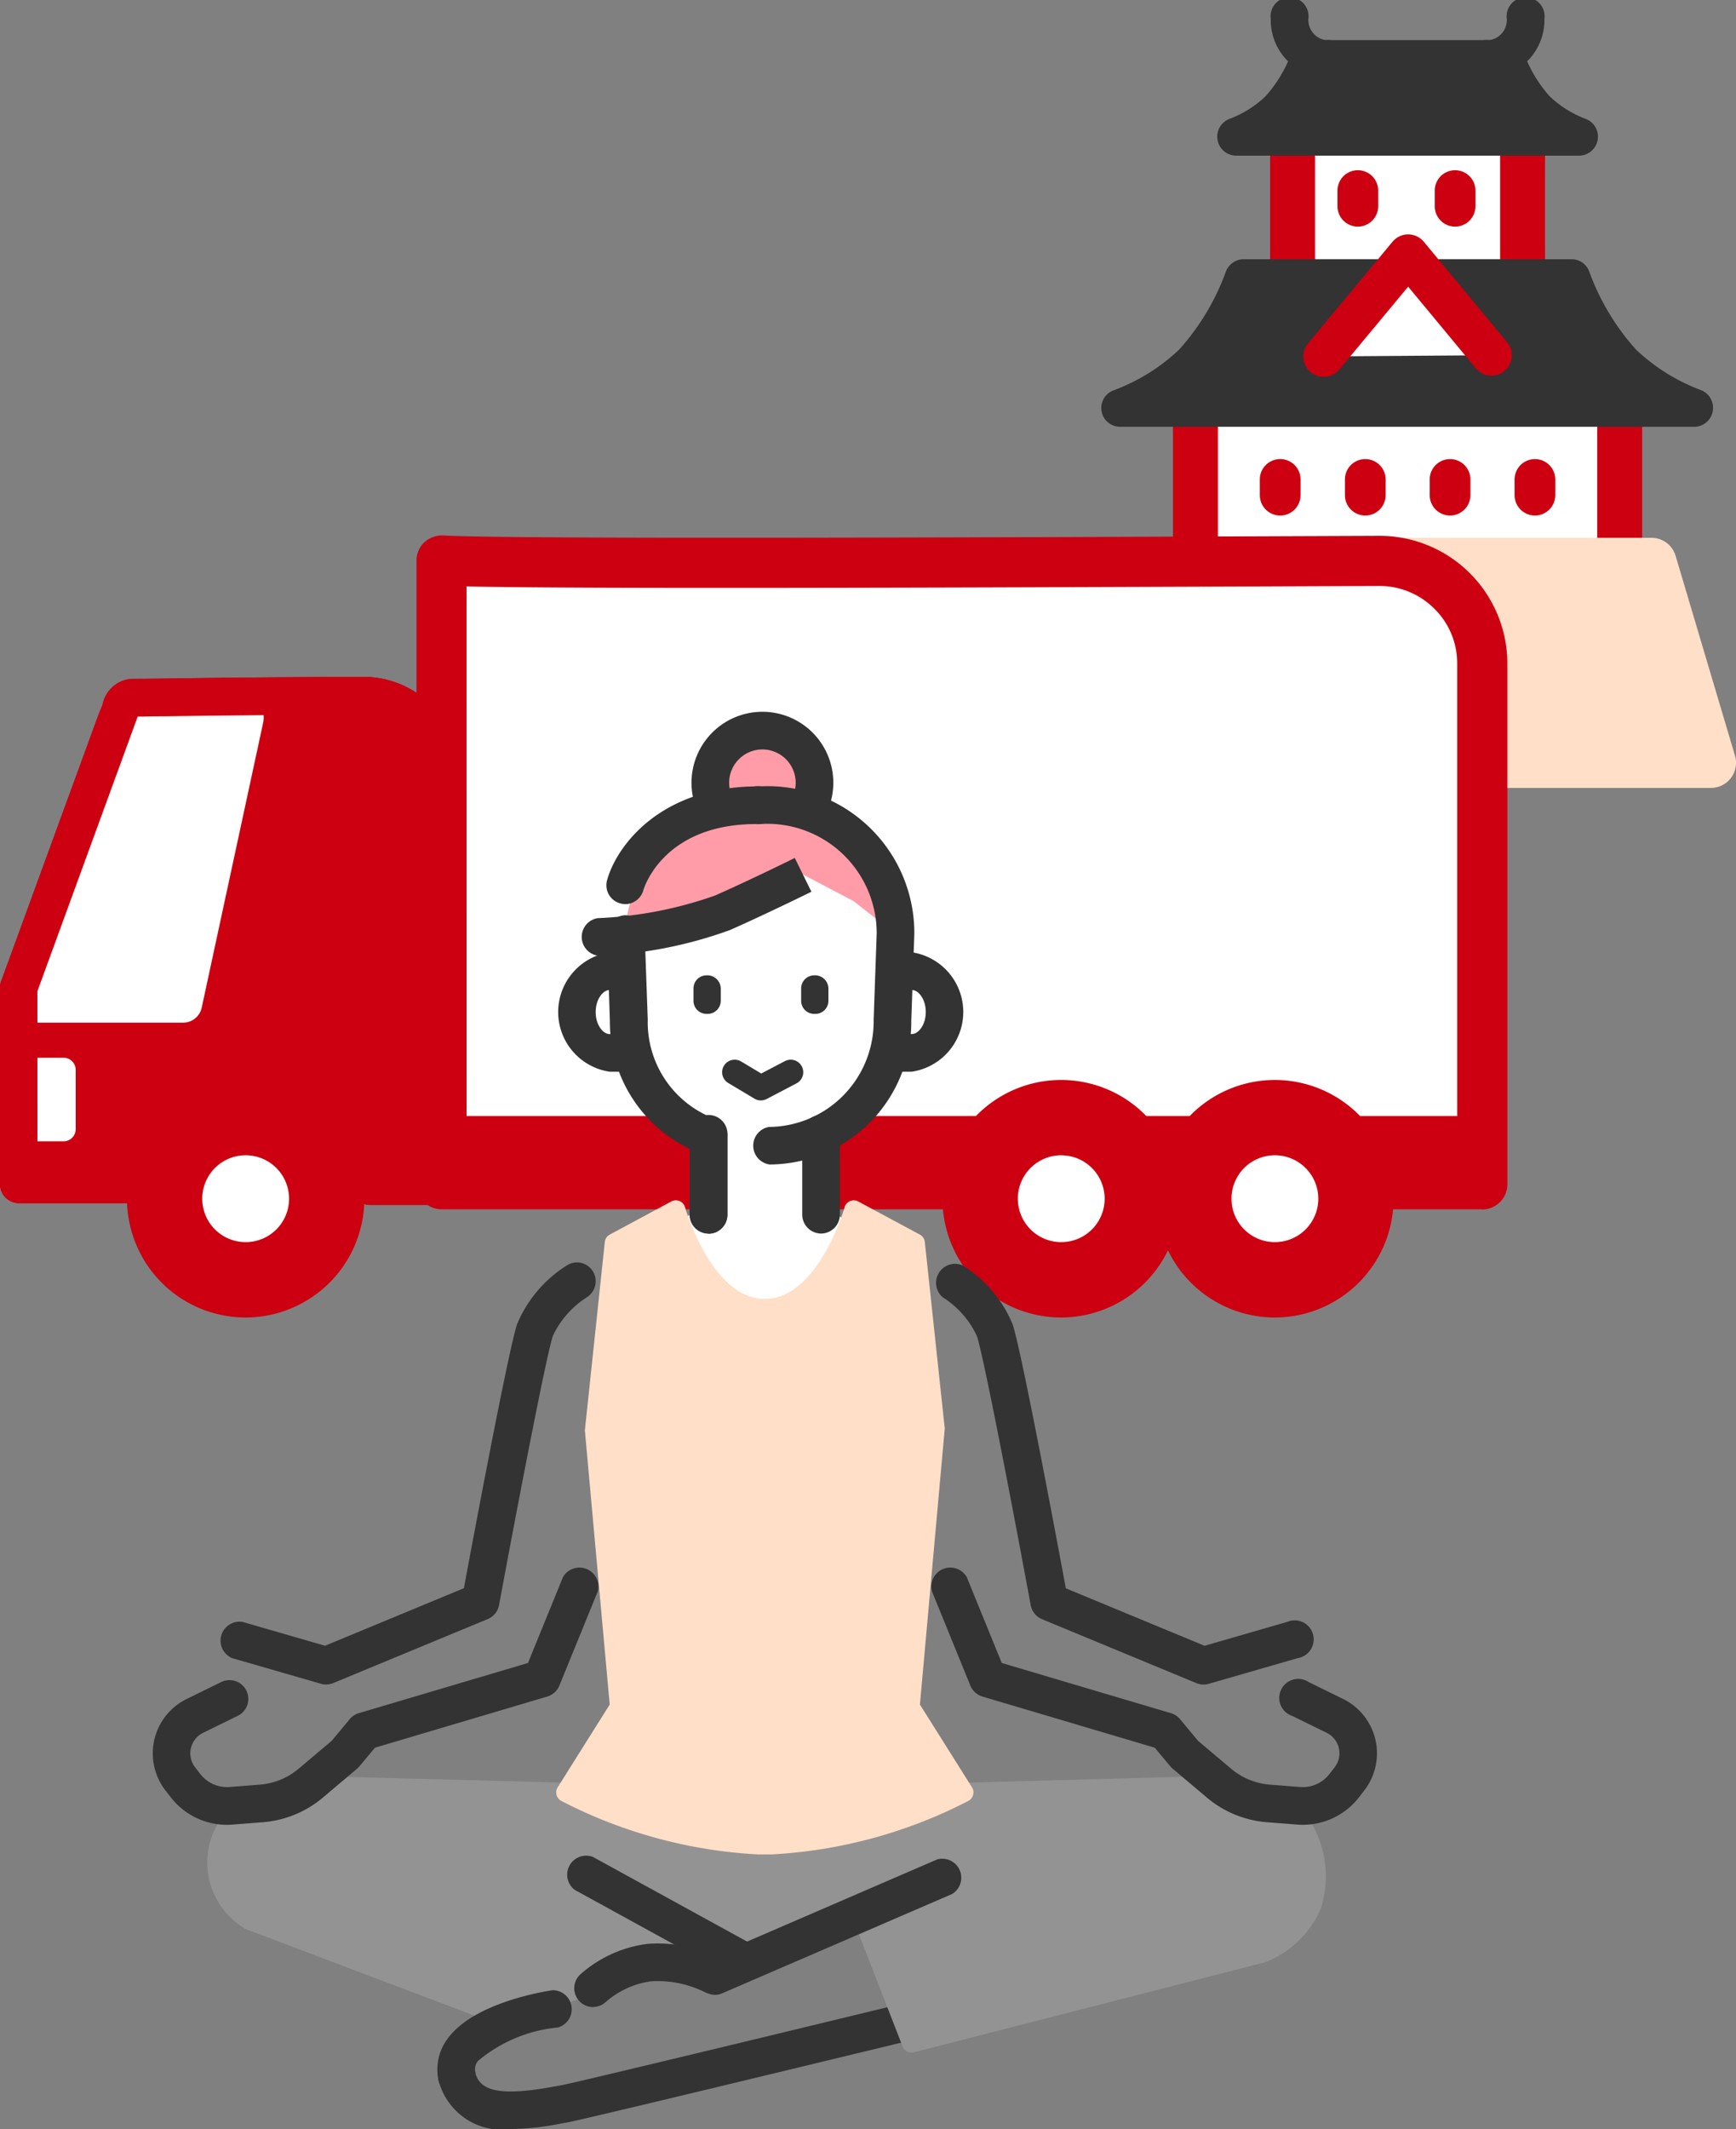 <svg xmlns="http://www.w3.org/2000/svg" xmlns:xlink="http://www.w3.org/1999/xlink" width="45.708" height="56.02" viewBox="0 0 45.708 56.02"><rect x="0" y="0" width="45.708" height="56.02" fill="#808080" stroke="none"/><defs><clipPath id="a"><path d="M307.742,220.807l-1.566,5.261h15.885l-1.564-5.261Z" transform="translate(-306.176 -220.807)" fill="none"/></clipPath></defs><g transform="translate(-7416.278 556.707)"><g transform="translate(7146 -757.846)"><path d="M289.863,259.823l-6.8-2.573a1.754,1.754,0,0,1-.584-2.483l.573-.66,2.015-.4,6.308.17" transform="translate(-6.207 -5.581)" fill="#939393"/><path d="M289.857,260.07a.26.26,0,0,1-.089-.017l-6.8-2.573a2.014,2.014,0,0,1-.719-2.835l.607-.709a.257.257,0,0,1,.141-.082l2.015-.4,6.364.167a.252.252,0,0,1,.245.258.272.272,0,0,1-.258.244l-6.308-.171-1.874.378-.518.6a1.471,1.471,0,0,0,.516,2.1l6.77,2.557a.252.252,0,0,1-.089.488" transform="translate(-6.202 -5.575)" fill="#939393"/><path d="M290.108,262.865a1.73,1.73,0,0,1-1.947-1.288.495.495,0,1,1,.968-.206c.111.518.709.629,2.063.379l.2-.035c.314-.055,5.934-1.41,9.634-2.307a.5.5,0,0,1,.234.963c-.953.231-9.31,2.255-9.707,2.321l-.185.033a7.06,7.06,0,0,1-1.262.14" transform="translate(-6.338 -5.706)" fill="#333"/><rect width="6.292" height="3.874" transform="translate(304.027 204.932)" fill="#fff"/><rect width="11.976" height="5.367" transform="translate(301.218 211.105)" fill="#fff"/><path d="M311.073,206.17a1.026,1.026,0,0,0,.955,1.055" transform="translate(-6.842 -4.535)" fill="#333"/><path d="M312.016,207.71a1.522,1.522,0,0,1-1.449-1.551.5.5,0,1,1,.991,0,.536.536,0,0,0,.459.56.5.5,0,1,1,0,.991" transform="translate(-6.831 -4.524)" fill="#333"/><path d="M317.408,206.17a1.026,1.026,0,0,1-.954,1.055" transform="translate(-6.961 -4.535)" fill="#333"/><path d="M316.442,207.71a.5.5,0,1,1,0-.991.536.536,0,0,0,.459-.56.5.5,0,1,1,.991,0,1.522,1.522,0,0,1-1.449,1.551" transform="translate(-6.95 -4.524)" fill="#333"/><path d="M308.527,221.005a.591.591,0,0,1-.592-.591v-3.789a.592.592,0,0,1,1.183,0v3.789a.591.591,0,0,1-.592.591" transform="translate(-6.773 -4.752)" fill="#c01"/><path d="M319.948,221.005a.591.591,0,0,1-.592-.591v-3.789a.592.592,0,0,1,1.183,0v3.789a.59.59,0,0,1-.592.591" transform="translate(-7.024 -4.752)" fill="#c01"/><path d="M311.142,213.363a.591.591,0,0,1-.592-.591V209.89a.592.592,0,0,1,1.183,0v2.882a.591.591,0,0,1-.592.591" transform="translate(-6.831 -4.604)" fill="#c01"/><path d="M317.334,213.363a.591.591,0,0,1-.592-.591V209.89a.592.592,0,1,1,1.183,0v2.882a.591.591,0,0,1-.592.591" transform="translate(-6.967 -4.604)" fill="#c01"/><path d="M312.9,211.727a.537.537,0,0,1-.536-.536v-.412a.536.536,0,0,1,1.072,0v.412a.537.537,0,0,1-.536.536" transform="translate(-6.871 -4.625)" fill="#c01"/><path d="M315.518,211.727a.537.537,0,0,1-.536-.536v-.412a.536.536,0,0,1,1.072,0v.412a.537.537,0,0,1-.536.536" transform="translate(-6.928 -4.625)" fill="#c01"/><path d="M310.81,219.5a.538.538,0,0,1-.537-.536v-.413a.536.536,0,0,1,1.073,0v.413a.537.537,0,0,1-.536.536" transform="translate(-6.825 -4.796)" fill="#c01"/><path d="M313.1,219.5a.537.537,0,0,1-.536-.536v-.413a.536.536,0,0,1,1.072,0v.413a.537.537,0,0,1-.536.536" transform="translate(-6.875 -4.796)" fill="#c01"/><path d="M315.382,219.5a.537.537,0,0,1-.536-.536v-.413a.536.536,0,0,1,1.072,0v.413a.537.537,0,0,1-.536.536" transform="translate(-6.925 -4.796)" fill="#c01"/><path d="M317.668,219.5a.537.537,0,0,1-.536-.536v-.413a.536.536,0,0,1,1.072,0v.413a.537.537,0,0,1-.536.536" transform="translate(-6.976 -4.796)" fill="#c01"/><path d="M318.687,209.3a3.287,3.287,0,0,1-1.139-.708,4.024,4.024,0,0,1-.81-1.341h-5.179a4.013,4.013,0,0,1-.809,1.341,3.287,3.287,0,0,1-1.139.708Z" transform="translate(-6.81 -4.559)" fill="#333"/><path d="M318.677,209.782H309.6a.5.5,0,0,1-.153-.966,2.82,2.82,0,0,0,.947-.591,3.536,3.536,0,0,0,.688-1.151.5.5,0,0,1,.467-.331h5.179a.5.5,0,0,1,.467.331,3.515,3.515,0,0,0,.688,1.151,2.829,2.829,0,0,0,.949.592.5.5,0,0,1-.155.965m-7.456-.991h5.836a4.346,4.346,0,0,1-.66-1.057h-4.515a4.346,4.346,0,0,1-.66,1.057" transform="translate(-6.799 -4.548)" fill="#333"/><path d="M321.651,216.562a5.474,5.474,0,0,1-1.9-1.181,6.717,6.717,0,0,1-1.351-2.237h-8.639a6.7,6.7,0,0,1-1.351,2.237,5.474,5.474,0,0,1-1.9,1.181Z" transform="translate(-6.742 -4.688)" fill="#333"/><path d="M321.64,217.046H306.5a.495.495,0,0,1-.155-.965,5.063,5.063,0,0,0,1.71-1.066,6.254,6.254,0,0,0,1.228-2.045.5.5,0,0,1,.467-.333h8.639a.494.494,0,0,1,.467.333,6.265,6.265,0,0,0,1.229,2.045,5.053,5.053,0,0,0,1.71,1.066.5.5,0,0,1-.155.965m-13.269-.991h11.4q-.189-.151-.375-.332a6.76,6.76,0,0,1-1.342-2.1h-7.964a6.741,6.741,0,0,1-1.342,2.1c-.122.12-.248.231-.374.332" transform="translate(-6.731 -4.677)" fill="#333"/><path d="M311.992,215.193l2.225-2.677,2.193,2.645" transform="translate(-6.863 -4.675)" fill="#fff"/><path d="M311.98,215.717a.536.536,0,0,1-.412-.879l2.225-2.676a.537.537,0,0,1,.412-.194h0a.539.539,0,0,1,.412.194l2.194,2.645a.536.536,0,0,1-.825.685l-1.781-2.148-1.812,2.18a.538.538,0,0,1-.413.194" transform="translate(-6.851 -4.662)" fill="#c01"/><path d="M322.061,226.068H306.176l1.565-5.261H320.5Z" transform="translate(-6.735 -4.857)" fill="#ffdfc7"/><path d="M322.046,226.713H306.162a.66.66,0,0,1-.634-.849l1.565-5.261a.66.66,0,0,1,.633-.471h12.755a.662.662,0,0,1,.634.471l1.564,5.261a.66.66,0,0,1-.633.849m-15-1.321H321.16l-1.172-3.939H308.219Z" transform="translate(-6.72 -4.842)" fill="#ffdfc7"/></g><g transform="translate(7445.441 -541.896)"><g clip-path="url(#a)"><path d="M310.742,227.491a.514.514,0,0,1-.352-.138l-2.81-2.6a.519.519,0,1,1,.705-.762l2.809,2.6a.518.518,0,0,1-.352.9" transform="translate(-306.203 -220.874)" fill="#fff"/></g></g><path d="M279.577,224.643l-2.714,7.426v5.169h11.129V226.444a2.062,2.062,0,0,0-2.072-2.061c-4.412.019-5.669.062-6.055.052a.293.293,0,0,0-.288.208" transform="translate(7139.91 -762.782)" fill="#c01"/><path d="M287.981,237.723H276.852a.5.5,0,0,1-.495-.5v-5.169a.5.5,0,0,1,.029-.17l2.71-7.415a.832.832,0,0,1,.769-.544c.14,0,.394,0,.878-.008.846-.012,2.377-.033,5.164-.045h.01a2.559,2.559,0,0,1,2.559,2.557v10.794a.5.5,0,0,1-.5.5m-10.633-.991h10.138v-10.3a1.558,1.558,0,0,0-.462-1.109,1.438,1.438,0,0,0-1.113-.457c-2.782.012-4.309.033-5.154.045-.368,0-.609.009-.77.009l-2.64,7.225Zm2.218-12.1h0Z" transform="translate(7139.921 -762.771)" fill="#c01"/><path d="M279.87,224.66h2.657a.292.292,0,0,1,.288.342l-1.617,7.492h-4.191l2.514-7.694.218-.11a.3.3,0,0,1,.13-.03" transform="translate(7139.907 -762.788)" fill="#fff"/><path d="M281.187,232.979h-4.192a.495.495,0,0,1-.47-.649l2.514-7.695a.493.493,0,0,1,.25-.288l.217-.109a.787.787,0,0,1,.352-.083h2.657a.786.786,0,0,1,.775.924l-1.62,7.509a.5.5,0,0,1-.484.391m-3.508-.991h3.108l1.476-6.843h-2.348Zm4.837-6.843h0Zm-2.564-.022h0" transform="translate(7139.918 -762.777)" fill="#fff"/><rect width="0.857" height="1.56" transform="translate(7417.094 -528.555)" fill="#fff"/><path d="M278.041,236.32h-.857a.32.32,0,0,1-.319-.32v-1.559a.319.319,0,0,1,.319-.32h.857a.319.319,0,0,1,.32.32V236a.32.32,0,0,1-.32.32m-.537-.639h.218v-.921H277.5Z" transform="translate(7139.91 -762.996)" fill="#fff"/><path d="M288.242,220.744v16.414h27.4V223.452a2.7,2.7,0,0,0-2.721-2.7c-7.97.029-22.674.1-24.682-.011" transform="translate(7139.66 -762.702)" fill="#fff"/><path d="M315.63,237.8h-27.4a.662.662,0,0,1-.661-.661V220.729a.662.662,0,0,1,.207-.48.691.691,0,0,1,.491-.18c1.754.1,13.7.053,21.6.022l3.04-.012h.013a3.366,3.366,0,0,1,3.371,3.358v13.706a.662.662,0,0,1-.661.661m-26.742-1.321H314.97V223.437a2.015,2.015,0,0,0-.6-1.439,2.043,2.043,0,0,0-1.451-.6h-.008l-3.039.012c-7.649.03-17.873.071-20.985,0Z" transform="translate(7139.675 -762.687)" fill="#c01"/><line y1="9.021" x2="1.607" transform="translate(7422.292 -538.267)" fill="#c01"/><path d="M282.495,234.023a.443.443,0,0,1-.087-.008.5.5,0,0,1-.4-.574l1.607-9.022a.5.5,0,1,1,.975.174l-1.607,9.021a.494.494,0,0,1-.487.409" transform="translate(7139.797 -762.774)" fill="#c01"/><path d="M287.981,237.723H276.852a.5.5,0,0,1-.495-.5v-5.169a.5.5,0,0,1,.029-.17l2.71-7.415a.832.832,0,0,1,.769-.544c.14,0,.394,0,.878-.008.846-.012,2.377-.033,5.164-.045h.01a2.559,2.559,0,0,1,2.559,2.557v10.794a.5.5,0,0,1-.5.5m-10.633-.991h10.138v-10.3a1.558,1.558,0,0,0-.462-1.109,1.438,1.438,0,0,0-1.113-.457c-2.782.012-4.309.033-5.154.045-.368,0-.609.009-.77.009l-2.64,7.225Zm2.218-12.1h0Z" transform="translate(7139.921 -762.771)" fill="#c01"/><rect width="29.324" height="1.347" transform="translate(7426.016 -526.841)" fill="#c01"/><path d="M315.628,238.032H286.3a.5.5,0,0,1-.495-.5V236.19a.5.5,0,0,1,.495-.5h29.325a.5.5,0,0,1,.495.5v1.347a.5.5,0,0,1-.495.5m-28.83-.991h28.334v-.356H286.8Z" transform="translate(7139.713 -763.031)" fill="#c01"/><path d="M285.057,237.866a2.134,2.134,0,1,1-2.134-2.134,2.134,2.134,0,0,1,2.134,2.134" transform="translate(7139.824 -763.032)" fill="#fff"/><path d="M282.9,240.969a3.125,3.125,0,1,1,3.125-3.126,3.129,3.129,0,0,1-3.125,3.126m0-4.269a1.143,1.143,0,1,0,1.143,1.143A1.144,1.144,0,0,0,282.9,236.7" transform="translate(7139.846 -763.009)" fill="#c01"/><path d="M307.01,237.866a2.134,2.134,0,1,1-2.134-2.134,2.134,2.134,0,0,1,2.134,2.134" transform="translate(7139.341 -763.032)" fill="#fff"/><path d="M304.854,240.969a3.125,3.125,0,1,1,3.125-3.126,3.129,3.129,0,0,1-3.125,3.126m0-4.269A1.143,1.143,0,1,0,306,237.844a1.144,1.144,0,0,0-1.143-1.143" transform="translate(7139.363 -763.009)" fill="#c01"/><path d="M312.765,237.866a2.134,2.134,0,1,1-2.134-2.134,2.134,2.134,0,0,1,2.134,2.134" transform="translate(7139.214 -763.032)" fill="#fff"/><path d="M310.609,240.969a3.125,3.125,0,1,1,3.125-3.126,3.129,3.129,0,0,1-3.125,3.126m0-4.269a1.143,1.143,0,1,0,1.143,1.143,1.144,1.144,0,0,0-1.143-1.143" transform="translate(7139.236 -763.009)" fill="#c01"/><path d="M298.223,226.69a1.372,1.372,0,1,1-1.372-1.372,1.372,1.372,0,0,1,1.372,1.372" transform="translate(7139.5 -762.802)" fill="#ff9ca8"/><path d="M296.845,228.308a1.623,1.623,0,1,1,1.624-1.623,1.625,1.625,0,0,1-1.624,1.623m0-2.743a1.12,1.12,0,1,0,1.121,1.12,1.122,1.122,0,0,0-1.121-1.12" transform="translate(7139.506 -762.797)" fill="#ff9ca8"/><path d="M283.08,257.25c.722.246,4.16,1.49,6.946,2.375l3.521-1.156,5.663-1.324,1.3,3.335,9.238-2.365a2.21,2.21,0,0,0,1.045-3.348l-.574-.66-2.015-.4-6.308.17-10.561.033" transform="translate(7139.773 -763.427)" fill="#939393"/><path d="M300.5,260.724a.252.252,0,0,1-.235-.159l-1.221-3.133-5.45,1.275-3.5,1.149a.246.246,0,0,1-.155,0c-2.163-.686-4.72-1.589-6.093-2.074-.4-.141-.7-.246-.858-.3a.252.252,0,0,1,.162-.476c.163.056.464.162.864.3,1.354.478,3.861,1.364,6,2.045l3.444-1.131,5.684-1.33a.25.25,0,0,1,.291.154l1.22,3.127,9.022-2.309a2.2,2.2,0,0,0,1.13-1.107,2.289,2.289,0,0,0-.245-1.882l-.483-.546-1.932-.382-6.252.177-10.567.032h0a.251.251,0,1,1,0-.5l10.561-.032,6.3-.171,2.07.4a.249.249,0,0,1,.141.081l.575.66a2.791,2.791,0,0,1,.3,2.35,2.663,2.663,0,0,1-1.447,1.4l-9.263,2.373a.235.235,0,0,1-.063.008" transform="translate(7139.779 -763.421)" fill="#939393"/><path d="M296.84,228.547a1.867,1.867,0,1,1,1.867-1.868,1.869,1.869,0,0,1-1.867,1.868m0-2.743a.876.876,0,1,0,.876.875.877.877,0,0,0-.876-.875" transform="translate(7139.512 -762.791)" fill="#333"/><path d="M298.176,237.744l0-1.594a3.113,3.113,0,0,0,2.014-2.232h.633a1.114,1.114,0,0,0,0-2.171h-.47l.044-1.364a3.279,3.279,0,0,0-3.5-3.181,3.667,3.667,0,0,0-3.7,3.389l.082,1.157h-.418a1.114,1.114,0,0,0,0,2.171h.628a3.113,3.113,0,0,0,1.977,2.222l-.073,1.6-2.411,1.641,3.867,2,4.115-1.871Z" transform="translate(7139.577 -762.844)" fill="#fff"/><path d="M300.287,230.7a3.554,3.554,0,0,0-7.1,0,15.466,15.466,0,0,0,2.548-.558,15.125,15.125,0,0,0,2.12-1l1.352.712Z" transform="translate(7139.551 -762.846)" fill="#ff9ca8"/><path d="M296.816,235.245a.327.327,0,0,1-.169-.047l-.688-.411a.33.33,0,1,1,.338-.567l.53.317.623-.326a.33.33,0,1,1,.306.585l-.787.412a.335.335,0,0,1-.153.037" transform="translate(7139.494 -762.997)" fill="#333"/><path d="M295.4,232.756h-.03a.179.179,0,0,1-.179-.178v-.327a.179.179,0,0,1,.179-.178h.03a.179.179,0,0,1,.178.178v.327a.179.179,0,0,1-.178.178" transform="translate(7139.507 -762.951)" fill="#333"/><path d="M295.4,232.918h-.031a.344.344,0,0,1-.343-.344v-.326a.344.344,0,0,1,.343-.344.353.353,0,0,1,.375.344v.326a.345.345,0,0,1-.343.344m-.031-.684-.014.339.045.014a.014.014,0,0,0,.013-.014v-.326Z" transform="translate(7139.511 -762.947)" fill="#333"/><path d="M298.269,232.756h.03a.179.179,0,0,0,.179-.178v-.327a.179.179,0,0,0-.179-.178h-.03a.179.179,0,0,0-.178.178v.327a.179.179,0,0,0,.178.178" transform="translate(7139.443 -762.951)" fill="#333"/><path d="M298.3,232.918h-.032a.344.344,0,0,1-.343-.344v-.326a.344.344,0,0,1,.343-.344.353.353,0,0,1,.375.344v.326a.344.344,0,0,1-.342.344m-.032-.684-.014.339.014.014h.032l.013-.339Z" transform="translate(7139.447 -762.947)" fill="#333"/><path d="M293.123,234.427h-.383a1.588,1.588,0,0,1,0-3.142h.368a.5.5,0,1,1,0,.991h-.368c-.174,0-.369.239-.369.581s.195.58.369.58h.383a.5.5,0,1,1,0,.991" transform="translate(7139.591 -762.934)" fill="#333"/><path d="M300.887,234.427H300.5a.5.5,0,0,1,0-.991h.383c.174,0,.369-.238.369-.58s-.195-.581-.369-.581h-.368a.5.5,0,1,1,0-.991h.368a1.588,1.588,0,0,1,0,3.142" transform="translate(7139.401 -762.934)" fill="#333"/><path d="M295.374,238.664a.5.5,0,0,1-.5-.5v-1.729a3.707,3.707,0,0,1-2.1-3.364L292.7,230.8a.5.5,0,0,1,.477-.513.518.518,0,0,1,.513.477l.081,2.273a2.71,2.71,0,0,0,1.776,2.61.5.5,0,0,1,.323.465v2.057a.5.5,0,0,1-.5.5" transform="translate(7139.562 -762.912)" fill="#333"/><path d="M297.08,236.771a.5.5,0,0,1-.039-.99,2.779,2.779,0,0,0,2.758-2.824l.08-2.271a2.882,2.882,0,0,0-3.063-2.876.5.5,0,1,1,0-.991,3.865,3.865,0,0,1,4.054,3.876l-.081,2.3a3.745,3.745,0,0,1-3.669,3.773l-.04,0" transform="translate(7139.482 -762.835)" fill="#333"/><path d="M295.423,238.783a.5.5,0,0,1-.5-.5v-2.057a.5.5,0,1,1,.992,0v2.057a.5.5,0,0,1-.5.5" transform="translate(7139.513 -763.032)" fill="#333"/><path d="M298.454,238.783a.5.5,0,0,1-.5-.5v-2.057a.5.5,0,1,1,.992,0v2.057a.5.5,0,0,1-.5.5" transform="translate(7139.446 -763.032)" fill="#333"/><path d="M292.312,259.624a.495.495,0,0,1-.345-.85,3.274,3.274,0,0,1,1.785-.813,3.79,3.79,0,0,1,2,.411.5.5,0,0,1-.47.873,2.814,2.814,0,0,0-1.43-.3,2.28,2.28,0,0,0-1.2.541.5.5,0,0,1-.341.136" transform="translate(7139.581 -763.52)" fill="#333"/><path d="M295.591,259.254a.5.5,0,0,1-.2-.95l6.052-2.614a.5.5,0,0,1,.393.91l-6.053,2.613a.494.494,0,0,1-.2.041" transform="translate(7139.509 -763.47)" fill="#333"/><path d="M296.179,258.809a.5.5,0,0,1-.238-.061l-4.113-2.257a.5.5,0,0,1,.476-.869l4.113,2.257a.5.5,0,0,1-.239.93" transform="translate(7139.586 -763.468)" fill="#333"/><path d="M311.211,254.606q-.073,0-.147-.006l-.793-.062a2.791,2.791,0,0,1-1.589-.651l-.9-.76a.46.46,0,0,1-.062-.062l-.407-.488-4.538-1.346a.5.5,0,0,1-.318-.288l-1.012-2.481a.5.5,0,0,1,.917-.375l.922,2.261,4.454,1.32a.5.5,0,0,1,.24.158l.474.57.869.732a1.8,1.8,0,0,0,1.027.421l.793.062a.887.887,0,0,0,.769-.34l.137-.177a.6.6,0,0,0-.212-.911l-.9-.441a.5.5,0,1,1,.436-.889l.9.441a1.594,1.594,0,0,1,.559,2.406l-.137.177a1.866,1.866,0,0,1-1.482.728" transform="translate(7139.37 -763.297)" fill="#333"/><path d="M292.456,231.32a.5.5,0,0,1-.019-.99,10.547,10.547,0,0,0,3.089-.595c.971-.43,2.1-.988,2.1-.989l.438.889s-1.149.567-2.139,1.006a11.339,11.339,0,0,1-3.451.677h-.02" transform="translate(7139.578 -762.878)" fill="#333"/><path d="M296.97,254.922a12.478,12.478,0,0,1-5.381-1.384L293,251.291l-.663-7.3.525-4.907,1.622-.873s.727,2.595,2.343,2.595,2.344-2.595,2.344-2.595l1.621.873.525,4.907-.662,7.3,1.415,2.247a12.477,12.477,0,0,1-5.381,1.384" transform="translate(7139.586 -763.086)" fill="#ffdfc7"/><path d="M296.964,255.167h-.277a.244.244,0,0,1-.054,0,12.727,12.727,0,0,1-5.172-1.409.257.257,0,0,1-.122-.157.249.249,0,0,1,.031-.2l1.369-2.176-.654-7.215.525-4.956a.248.248,0,0,1,.13-.195l1.621-.872a.251.251,0,0,1,.362.154c.007.023.7,2.41,2.1,2.41s2.095-2.386,2.1-2.41a.251.251,0,0,1,.361-.154l1.622.872a.248.248,0,0,1,.13.195l.525,4.907-.654,7.264,1.37,2.176a.252.252,0,0,1,.031.2.256.256,0,0,1-.122.157,12.741,12.741,0,0,1-5.173,1.409.244.244,0,0,1-.054,0m-5.021-1.734a10.306,10.306,0,0,0,9.766,0l-1.269-2.015a.251.251,0,0,1-.037-.156l.663-7.3-.511-4.725-1.24-.668c-.257.72-1.036,2.481-2.489,2.481s-2.233-1.761-2.489-2.481l-1.24.668-.512,4.774.664,7.25a.251.251,0,0,1-.038.156Z" transform="translate(7139.592 -763.08)" fill="#ffdfc7"/><path d="M288.644,261.965a.5.5,0,0,1-.485-.4,1.347,1.347,0,0,1,.231-1.065c.68-.962,2.563-1.261,2.777-1.291a.5.5,0,0,1,.142.98,3.832,3.832,0,0,0-2.11.883.356.356,0,0,0-.068.3.5.5,0,0,1-.388.583.479.479,0,0,1-.1.01" transform="translate(7139.662 -763.548)" fill="#333"/><path d="M308.6,250.735a.512.512,0,0,1-.19-.037l-4.062-1.682a.5.5,0,0,1-.3-.368c-.472-2.557-1.24-6.552-1.415-7.078a2.4,2.4,0,0,0-.9-1.024.5.5,0,0,1,.527-.838,3.346,3.346,0,0,1,1.313,1.549c.232.7,1.155,5.624,1.4,6.946l3.653,1.512,2.175-.628a.5.5,0,1,1,.276.953l-2.342.676a.479.479,0,0,1-.138.02" transform="translate(7139.368 -763.117)" fill="#333"/><path d="M282.422,254.606a1.871,1.871,0,0,1-1.483-.729l-.135-.175a1.593,1.593,0,0,1,.558-2.407l.9-.441a.495.495,0,1,1,.435.889l-.9.441a.6.6,0,0,0-.211.911l.135.175a.893.893,0,0,0,.77.341l.793-.062a1.805,1.805,0,0,0,1.028-.421l.868-.732.474-.57a.5.5,0,0,1,.24-.158l4.454-1.32.922-2.261a.5.5,0,0,1,.917.375l-1.012,2.481a.5.5,0,0,1-.318.288l-4.538,1.346-.407.488a.517.517,0,0,1-.061.062l-.9.76a2.791,2.791,0,0,1-1.588.651l-.794.062q-.073.006-.147.006" transform="translate(7139.831 -763.297)" fill="#333"/><path d="M285.074,250.735a.468.468,0,0,1-.137-.02l-2.342-.676a.5.5,0,0,1,.275-.953l2.175.628L288.7,248.2c.245-1.321,1.169-6.249,1.4-6.946a3.346,3.346,0,0,1,1.314-1.549.491.491,0,0,1,.681.155.5.5,0,0,1-.154.683,2.408,2.408,0,0,0-.9,1.024c-.175.526-.942,4.52-1.415,7.078a.494.494,0,0,1-.3.368l-4.063,1.682a.508.508,0,0,1-.19.037" transform="translate(7139.792 -763.117)" fill="#333"/><path d="M293.177,229.918a.489.489,0,0,1-.129-.018.494.494,0,0,1-.349-.606c.236-.875,1.388-2.5,4.046-2.473a.5.5,0,0,1-.009.991c-.031,0-.07,0-.106,0-2.478,0-2.97,1.723-2.975,1.741a.5.5,0,0,1-.478.367" transform="translate(7139.562 -762.836)" fill="#333"/></g></svg>